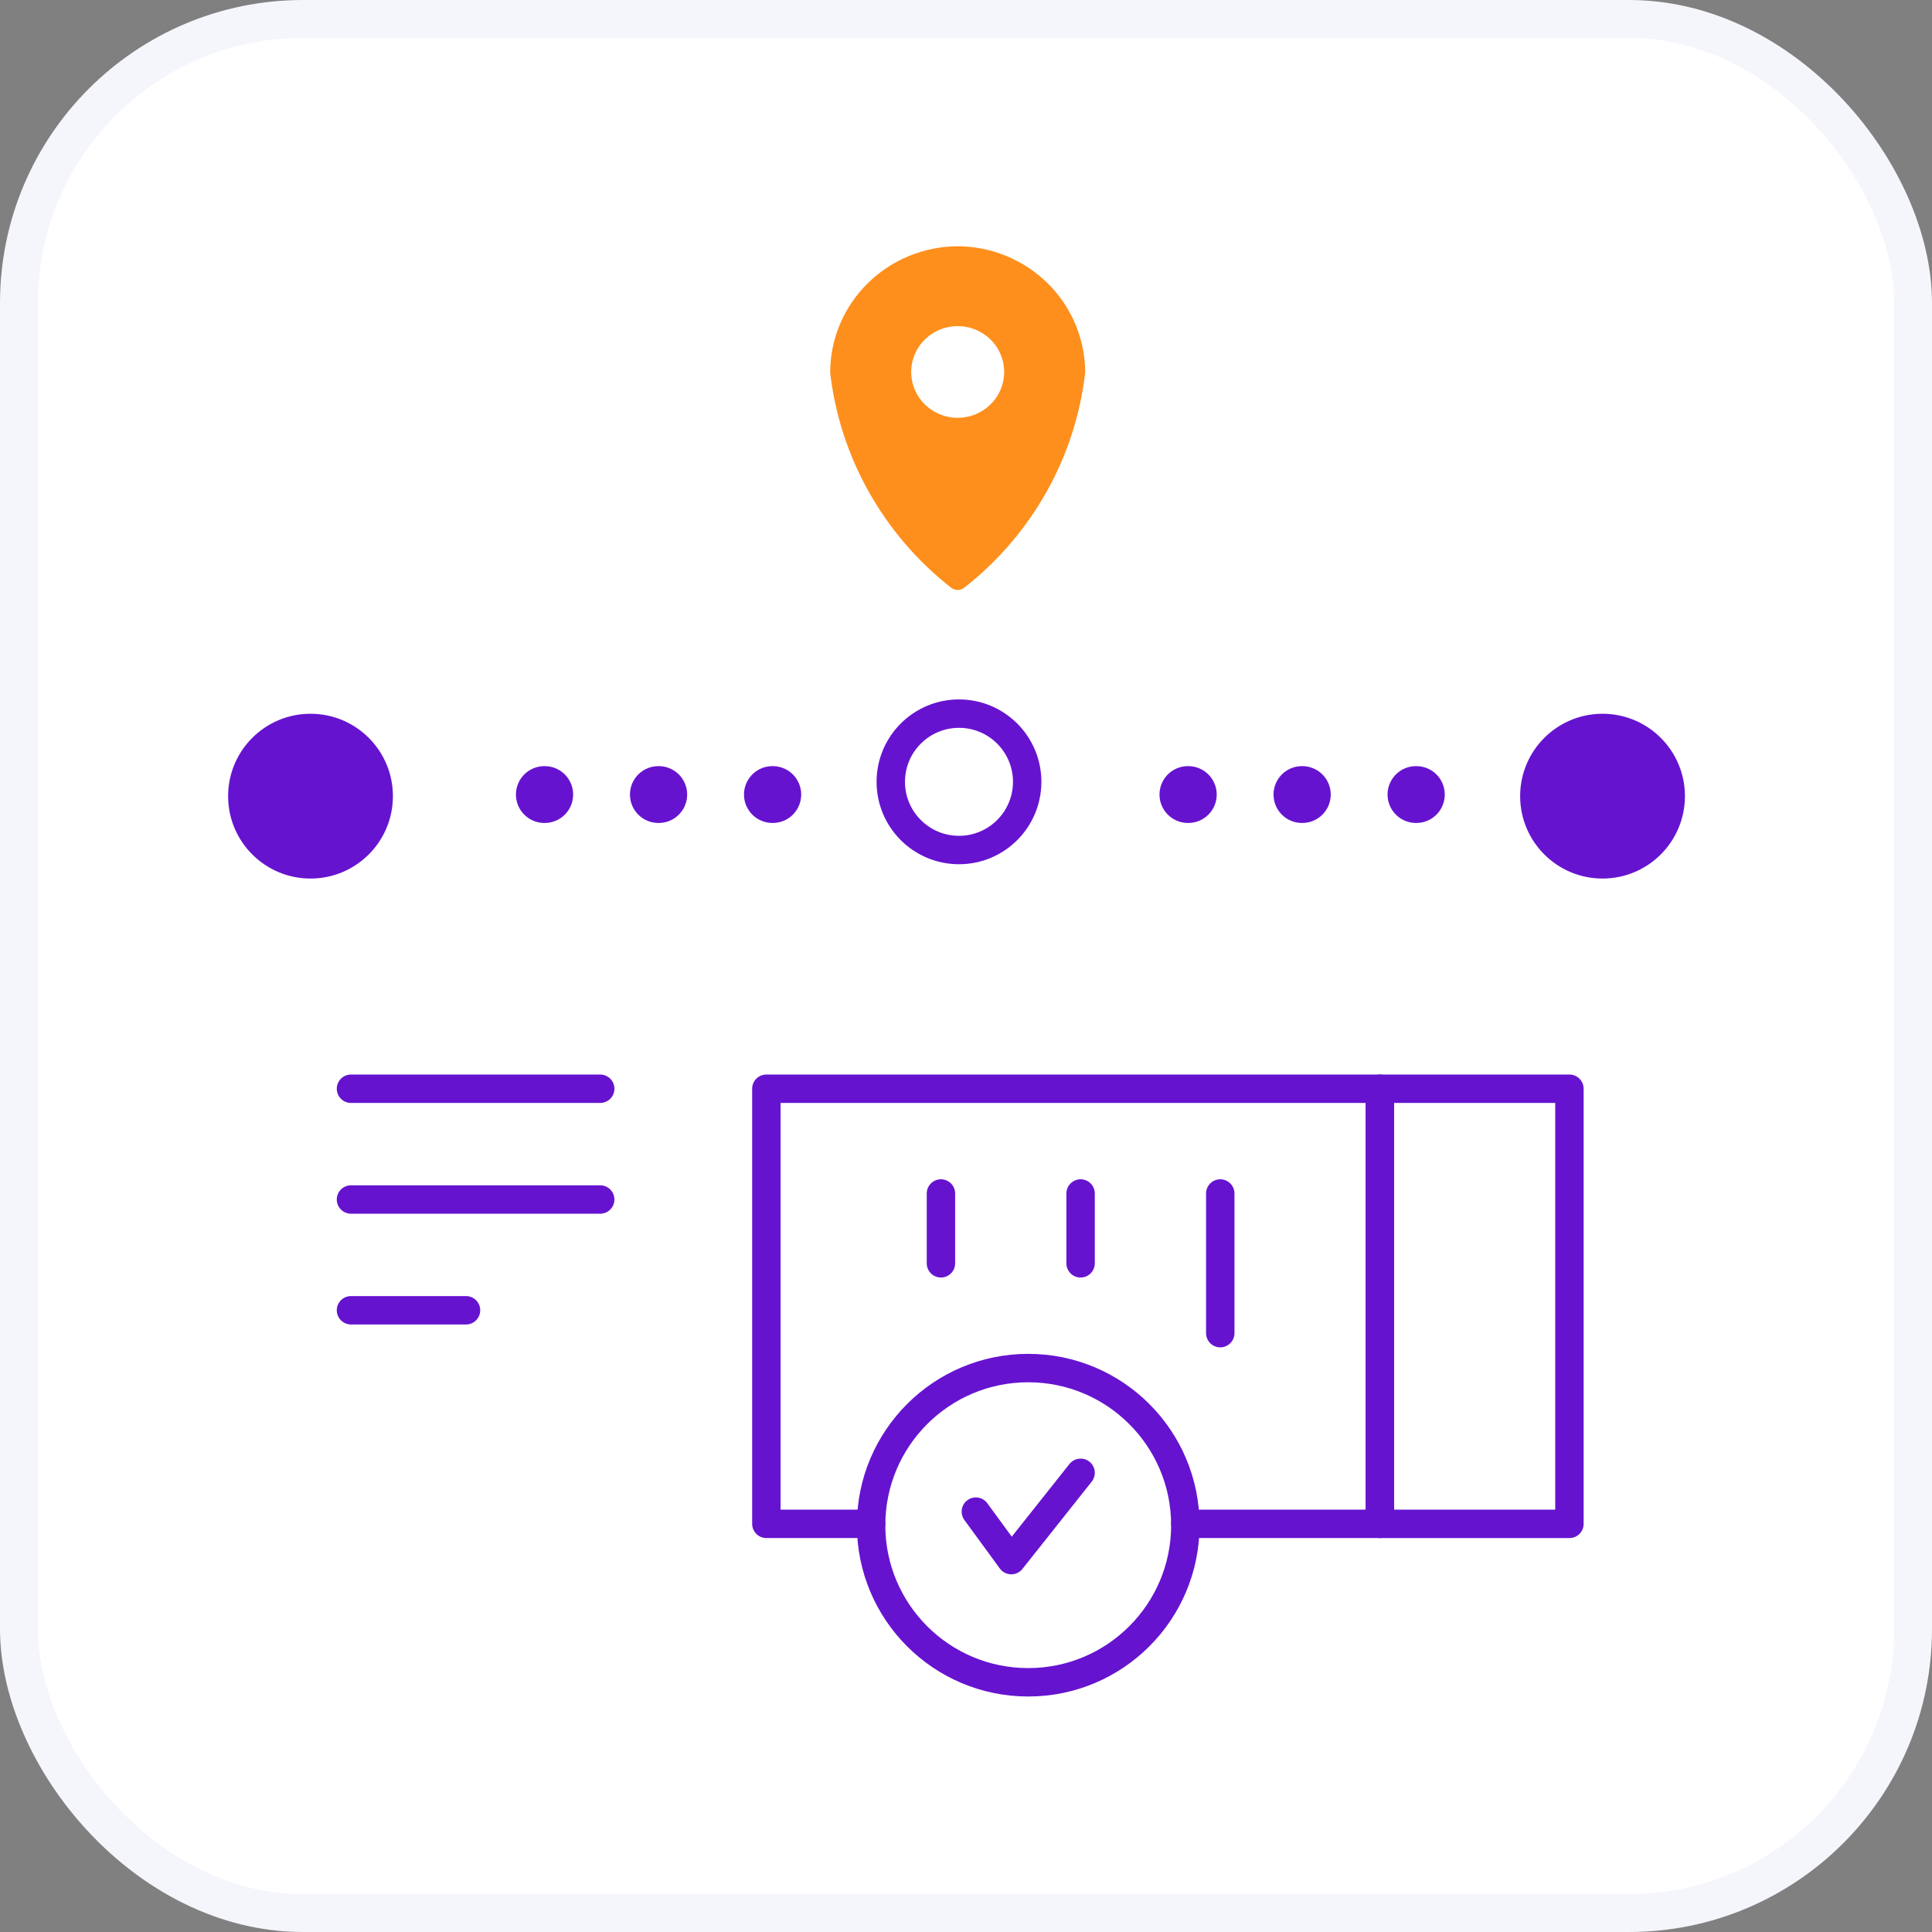 <svg width="102" height="102" viewBox="0 0 102 102" fill="none" xmlns="http://www.w3.org/2000/svg">
<rect x="0" y="0" width="102" height="102" fill="#808080" stroke="none"/>
<rect x="1" y="1" width="100" height="100" rx="15" fill="white"/>
<path d="M50.561 13C48.772 13.01 47.06 13.717 45.798 14.968C44.537 16.219 43.829 17.911 43.829 19.675C44.343 24.134 46.63 28.21 50.189 31.008C50.291 31.098 50.424 31.148 50.561 31.148C50.698 31.148 50.831 31.098 50.933 31.008C54.491 28.21 56.779 24.134 57.293 19.675C57.293 17.911 56.585 16.219 55.324 14.968C54.062 13.717 52.35 13.01 50.561 13V13ZM50.561 22.059C50.074 22.059 49.598 21.916 49.193 21.648C48.789 21.381 48.474 21 48.289 20.556C48.105 20.111 48.059 19.623 48.156 19.152C48.254 18.682 48.492 18.251 48.839 17.914C49.186 17.577 49.627 17.349 50.105 17.26C50.584 17.171 51.078 17.224 51.526 17.413C51.974 17.602 52.355 17.918 52.62 18.32C52.885 18.723 53.023 19.195 53.016 19.675C53.006 20.311 52.743 20.917 52.284 21.363C51.824 21.809 51.206 22.059 50.561 22.059V22.059Z" fill="#FE8F1C"/>
<path d="M16.394 46.383C18.796 46.383 20.744 44.436 20.744 42.033C20.744 39.63 18.796 37.683 16.394 37.683C13.991 37.683 12.043 39.63 12.043 42.033C12.043 44.436 13.991 46.383 16.394 46.383Z" fill="#6613D0"/>
<path d="M84.606 46.383C87.009 46.383 88.956 44.436 88.956 42.033C88.956 39.63 87.009 37.683 84.606 37.683C82.204 37.683 80.256 39.63 80.256 42.033C80.256 44.436 82.204 46.383 84.606 46.383Z" fill="#6613D0"/>
<path d="M40.799 41.948H26.551" stroke="#6613D0" stroke-width="3" stroke-linecap="round" stroke-linejoin="round" stroke-dasharray="0.02 6"/>
<path d="M74.776 41.948H60.527" stroke="#6613D0" stroke-width="3" stroke-linecap="round" stroke-linejoin="round" stroke-dasharray="0.02 6"/>
<path d="M54.23 41.276C54.23 43.265 52.618 44.877 50.63 44.877C48.641 44.877 47.029 43.265 47.029 41.276C47.029 39.288 48.641 37.676 50.63 37.676C52.618 37.676 54.23 39.288 54.23 41.276Z" fill="white" stroke="#6613D0" stroke-width="1.5"/>
<path d="M18.53 63.328L31.688 63.328" stroke="#6613D0" stroke-width="1.5" stroke-linecap="round"/>
<path d="M18.53 57.48L31.688 57.48" stroke="#6613D0" stroke-width="1.5" stroke-linecap="round"/>
<path d="M18.53 69.176H24.603" stroke="#6613D0" stroke-width="1.5" stroke-linecap="round"/>
<path d="M72.852 80.452H82.858V57.48H72.852V80.452Z" stroke="#6613D0" stroke-width="1.5" stroke-linecap="round" stroke-linejoin="round"/>
<path d="M62.581 80.451H72.853V57.48H67.83H40.46V80.451H45.99" stroke="#6613D0" stroke-width="1.5" stroke-linecap="round" stroke-linejoin="round"/>
<path d="M49.677 63.01V66.697" stroke="#6613D0" stroke-width="1.5" stroke-linecap="round" stroke-linejoin="round"/>
<path d="M57.05 63.01V66.697" stroke="#6613D0" stroke-width="1.5" stroke-linecap="round" stroke-linejoin="round"/>
<path d="M64.424 63.01V70.384" stroke="#6613D0" stroke-width="1.5" stroke-linecap="round" stroke-linejoin="round"/>
<circle cx="54.285" cy="80.522" r="8.295" stroke="#6613D0" stroke-width="1.5"/>
<path d="M51.52 79.806L53.391 82.366L57.05 77.757" stroke="#6613D0" stroke-width="1.5" stroke-linecap="round" stroke-linejoin="round"/>
<rect x="1" y="1" width="100" height="100" rx="15" stroke="#F5F6FB" stroke-width="2"/>
</svg>
